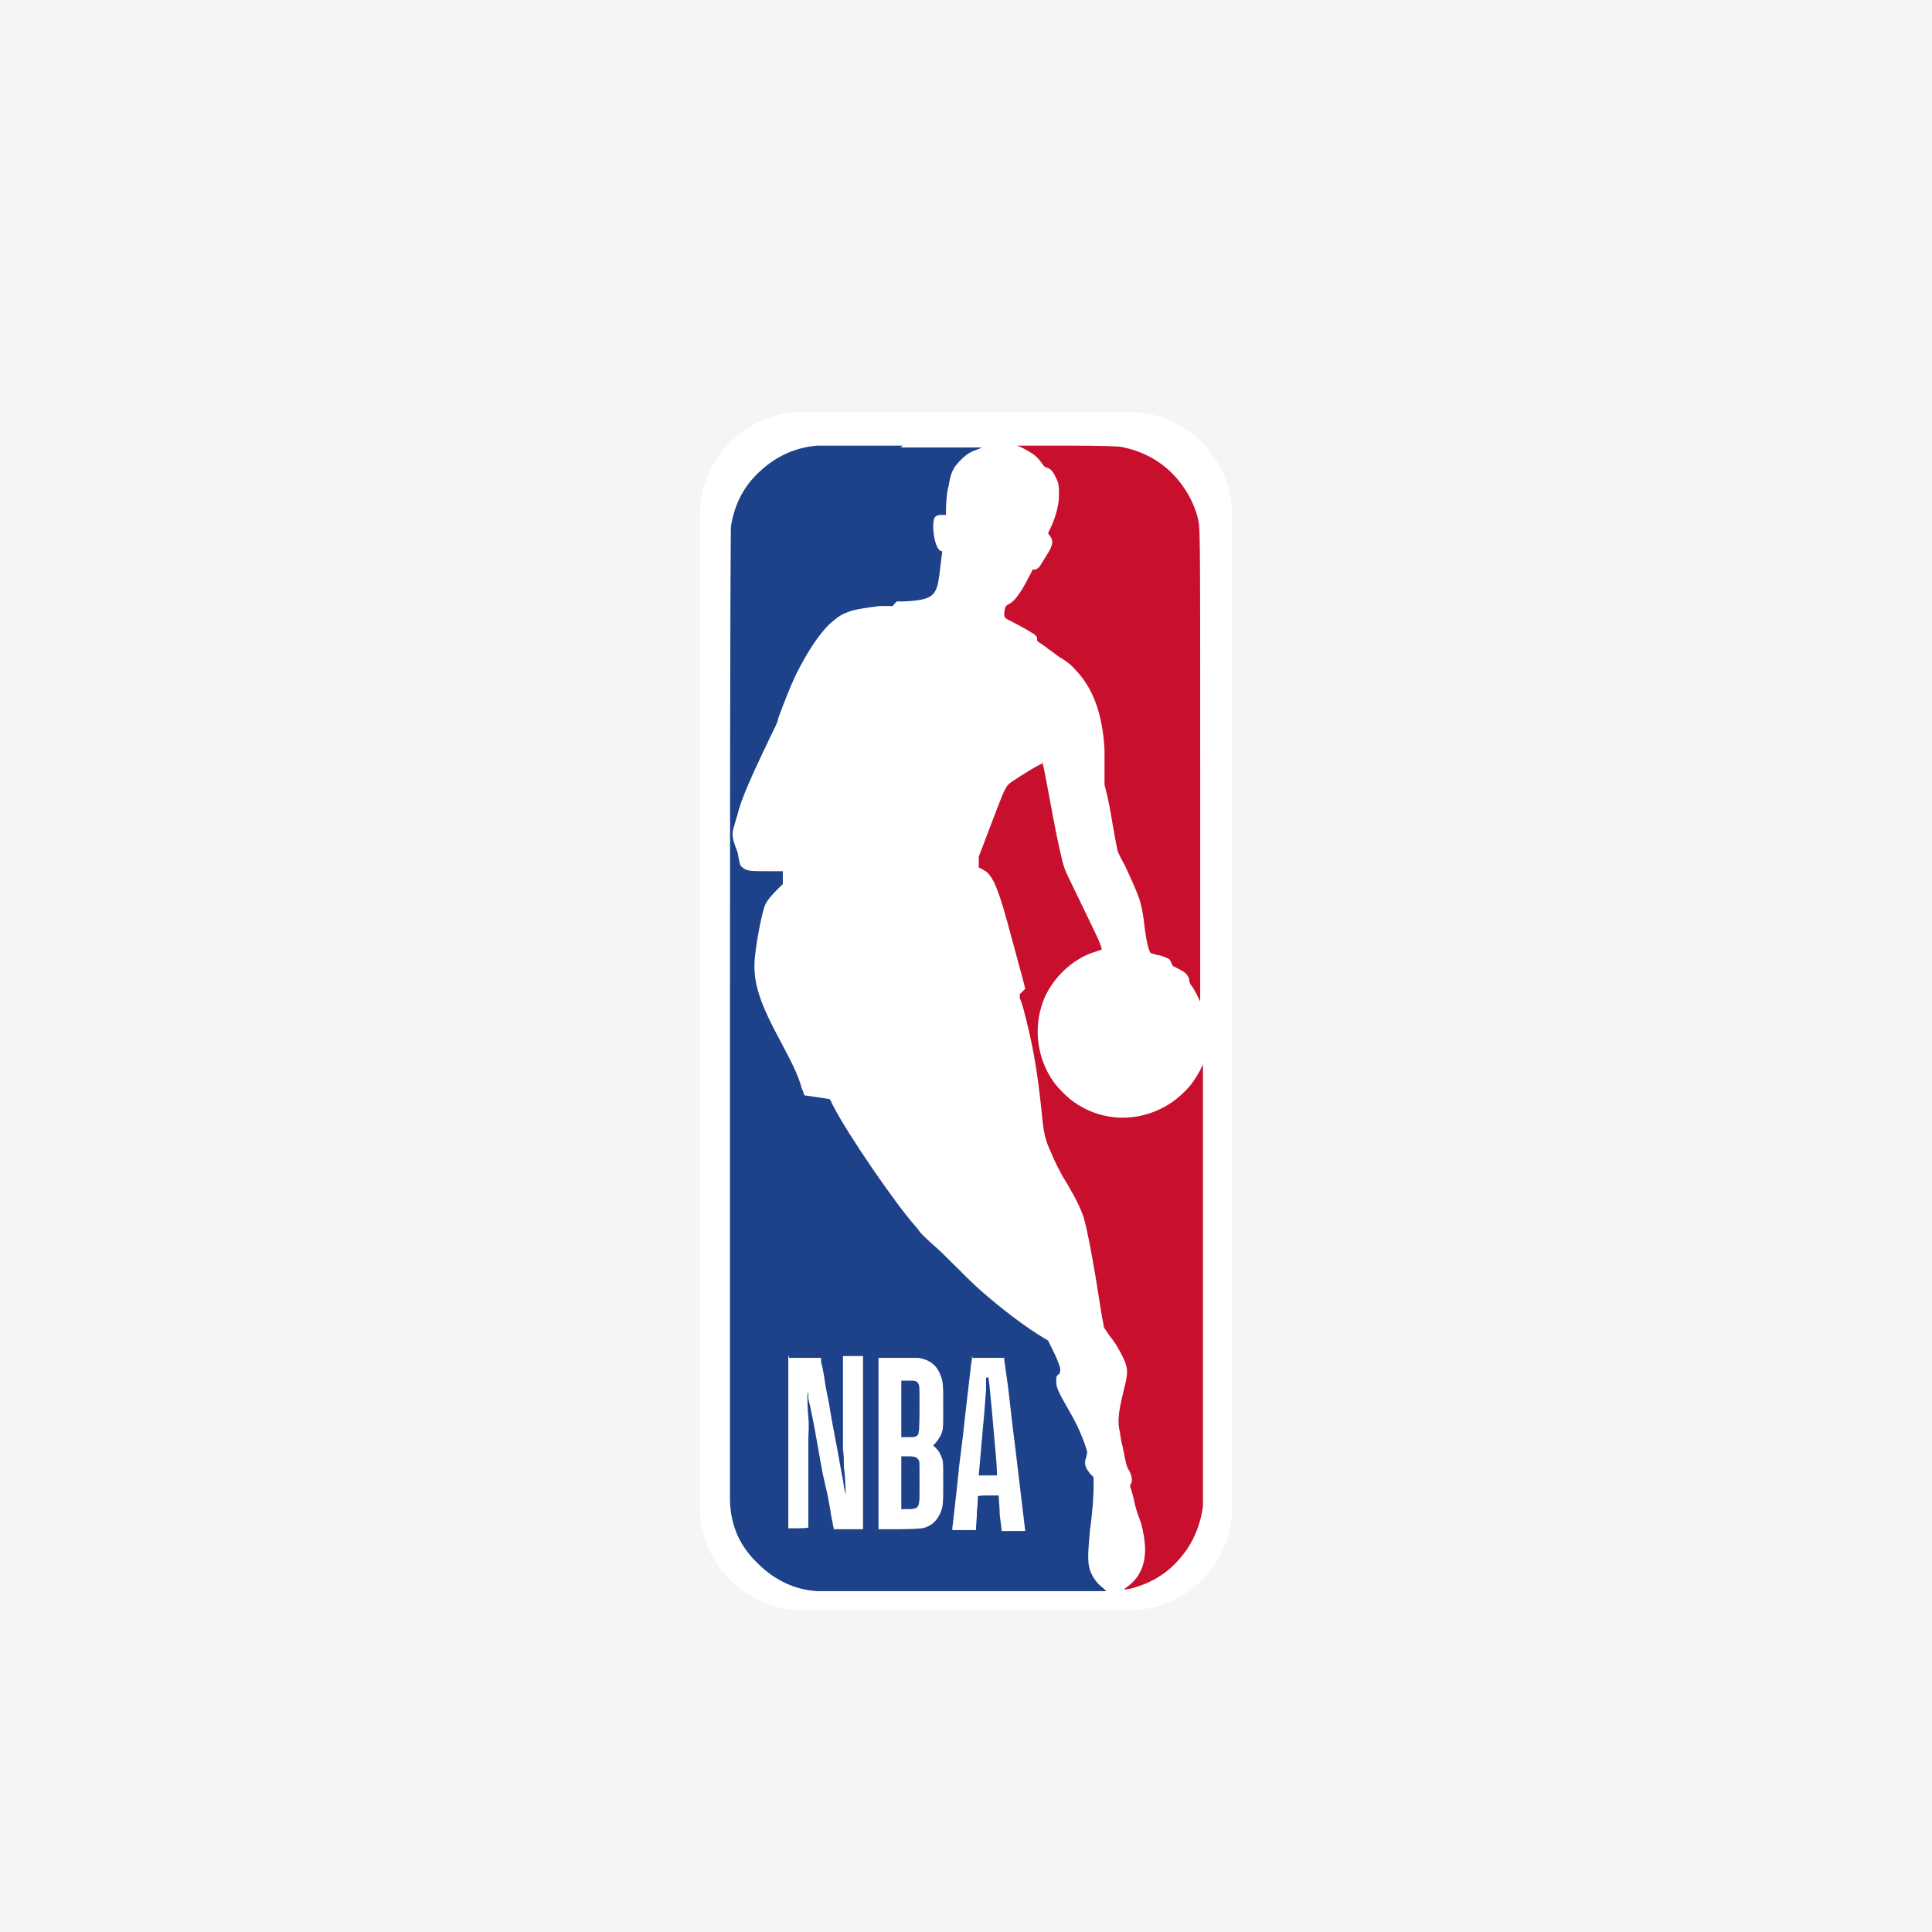 <?xml version="1.0" encoding="UTF-8"?>
<svg xmlns="http://www.w3.org/2000/svg" version="1.1" viewBox="0 0 212 212">
  <!-- Generator: Adobe Illustrator 29.0.0, SVG Export Plug-In . SVG Version: 2.1.0 Build 186)  -->
  <defs>
    <style>
      .st0 {
        fill: #c8102e;
      }

      .st0, .st1, .st2 {
        fill-rule: evenodd;
      }

      .st1 {
        fill: #fff;
      }

      .st2 {
        fill: #1d428a;
      }

      .st3 {
        fill: #f5f5f5;
      }
    </style>
  </defs>
  <g id="Layer_2">
    <rect class="st3" width="212" height="212"/>
  </g>
  <g id="Layer_1">
    <path class="st1" d="M135.2,56.5c0-6.2-5.1-11.3-11.3-11.3h-35.8c-6.2,0-11.3,5.1-11.3,11.3v108.9c0,6.2,5.1,11.3,11.3,11.3h35.8c6.2,0,11.3-5.1,11.3-11.3V56.5h0Z"/>
    <path class="st0" d="M115.2,48.9h-3.6l.5.2c.6.3,1.3.7,1.6,1,.1.1.4.4.6.7.2.3.3.4.5.5.5.1.8.5,1.1,1.2.3.5.3,1,.3,1.9s-.3,2.2-.9,3.5l-.3.6.2.3c.4.5.4,1-.4,2.2-.2.3-.4.7-.5.8-.2.4-.4.6-.7.7h-.3c0,.1-.4.8-.4.8-.9,1.8-1.6,2.7-2.2,3-.1,0-.2.1-.3.2-.1.1-.2.5-.2.8,0,.5,0,.5,1,1,1,.5,1.8,1,2.3,1.3.3.3.3.3.3.5s0,.2.1.3c.4.3.8.5,1.1.8.2.1.7.5,1.1.8,1,.6,1.5,1,2,1.6,1.8,1.9,2.9,4.7,3.1,8.7,0,.4,0,1.5,0,2.3v1.5l.2.8c.2.8.4,1.8.7,3.6.2,1.2.4,2.2.5,2.7,0,.2.4,1,.8,1.7.8,1.7,1.1,2.4,1.5,3.4.3.8.5,1.8.6,2.6.2,1.9.5,3.5.8,3.7,0,0,.4.1.7.2.3,0,.8.2,1,.3.3.1.4.2.5.5l.2.4.6.3c.4.2.7.4.8.5.2.2.4.5.4.8,0,.1.1.4.2.5.4.5.9,1.6,1,1.8v-25.6c0-28.2,0-26.2-.3-27.6-.3-1.1-.8-2.2-1.5-3.2-1.6-2.4-4.1-4-7.1-4.5-.5,0-1.1-.1-5.8-.1h-2,0ZM114.4,83.8c-.3,0-2.2,1.2-3.4,2-.4.3-.5.4-.7.8-.3.5-1.3,3.2-2.4,6.1l-.5,1.3v.6c0,.6,0,.6,0,.6.1,0,.6.3.9.5.5.5.9,1.2,1.4,2.7.4,1.1,1.2,4.1,1.9,6.7l.7,2.6.2.8-.3.3-.3.3v.5c.1,0,.4,1.1.4,1.1,1,3.8,1.5,6.5,2,11.3.2,2.3.4,3.1,1,4.4.5,1.2,1.1,2.4,1.8,3.5,1,1.7,1.6,2.9,1.9,4,.3,1.1.7,3.2,1.2,6.1.6,3.8.8,5,.9,5.4,0,.3.2.5.6,1.1.8,1,.9,1.3,1.3,2,.6,1.1.8,1.8.6,2.7,0,.3-.2.9-.3,1.4-.6,2.4-.7,3.5-.4,4.6,0,.1.1.9.3,1.6.3,1.5.4,2.1.6,2.4.2.3.4.8.4,1.1s0,.3-.1.5-.1.3-.1.3.3.8.5,1.8.6,1.9.7,2.2c.6,2.2.6,3.9,0,5.2-.4.9-1,1.5-1.9,2.1q0,0,.2,0c.4,0,1.1-.2,1.6-.4,1.5-.5,3.1-1.5,4.2-2.8,1.5-1.6,2.4-3.7,2.7-5.9,0-.4,0-8,0-24.5v-24l-.2.4c-.2.5-.8,1.4-1.1,1.8-.9,1.1-2.1,2.1-3.4,2.7-3.1,1.5-6.7,1.2-9.5-.8-.7-.5-1.7-1.5-2.2-2.2-1.9-2.7-2.3-6.3-.9-9.4,1.1-2.3,3.2-4.2,5.6-4.9.3-.1.6-.2.6-.2,0,0,0-.4-.8-2-.6-1.3-1.4-2.9-2.6-5.4-.7-1.4-.8-1.7-1.2-3.5-.4-1.7-1-5-1.6-8.2-.3-1.5-.3-1.5-.4-1.5h0Z"/>
    <path class="st2" d="M99.1,48.9c-4.5,0-9,0-9.4,0-2.5.2-4.6,1.2-6.4,2.9-1.7,1.6-2.7,3.5-3.1,6,0,.5-.1,3.9-.1,53.2s0,53,0,53.7c.1,2.8,1.1,5,3.1,6.9,1.8,1.8,4.1,2.9,6.6,3,.8,0,31.6,0,31.6,0,0,0-.1-.1-.3-.3-.7-.5-1.2-1.2-1.5-2-.3-1-.2-2,0-4.4.3-2.1.4-3.8.4-4.8v-1s-.3-.3-.3-.3c-.6-.7-.8-1.2-.5-1.9,0-.2.1-.4.1-.5,0-.2-.3-1.1-.6-1.8-.3-.8-.8-1.8-1.5-3-1.1-1.9-1.3-2.4-1.3-3s0-.6.4-.9v-.2c.1,0,0-.5,0-.5-.2-.6-.4-1.1-.9-2.1l-.4-.8-.5-.3c-2-1.2-4.5-3.1-6.9-5.2-.7-.6-2-1.9-3-2.9-.7-.7-1.6-1.6-2.2-2.1-1-.9-1.4-1.3-1.6-1.6,0,0-.2-.3-.4-.5-2.2-2.5-7.3-9.9-9-13.2-.2-.4-.3-.7-.4-.7,0,0-.6-.1-1.3-.2s-1.3-.2-1.4-.2-.1-.4-.3-.7c-.4-1.5-1-2.7-2.6-5.7-2.3-4.3-2.9-6.5-2.5-9.3.2-1.8.8-4.7,1.1-5.3.2-.4.6-.9,1.3-1.6l.6-.6v-1.4h-1.5c-1.9,0-2.5,0-2.9-.4-.3-.2-.3-.3-.5-1.3,0-.3-.2-.7-.3-1-.4-1.1-.4-1.5-.1-2.4.1-.3.2-.8.3-1,.4-1.8,1.6-4.4,3.7-8.8.4-.8.8-1.6.8-1.9.7-1.9,1.3-3.4,1.9-4.7,1.4-2.8,2.6-4.5,3.7-5.6.6-.5,1-.9,1.7-1.2.9-.4,1.6-.5,3.8-.8h1.5c0-.1.2-.3.2-.3l.2-.2h.7c2.4-.1,3.2-.4,3.6-1.3.2-.4.3-.9.5-2.6.1-.9.2-1.6.2-1.6,0,0,0,0,0,0-.5,0-.9-1-1-2.5,0-1.2.1-1.5,1-1.5h.4v-.4c0-.9.1-2.2.3-2.8.2-1.4.5-2,1.3-2.8s1.1-.9,1.9-1.2c.3-.1.4-.2.4-.2s-4.5,0-8.9,0h0ZM86.6,149h3.5v.5c.1.3.3,1.2.4,2s.4,2.1.5,2.7c.1.7.4,2.4.7,3.9.3,1.5.6,3.4.8,4.3.1.9.3,1.6.3,1.6,0,0,0-1.5-.2-3.1,0-.6,0-1.2-.1-1.9,0-.4,0-.8,0-1s0-.8,0-1.4c0-.5,0-1.1,0-1.3,0-.1,0-1.7,0-3.4v-3.1h2.2v19h-3.2l-.3-1.5c-.1-.8-.4-2.4-.7-3.6s-.6-3.1-.8-4.2c-.5-2.9-.8-4.2-1-5v-.7c-.1,0-.1.5-.1.5,0,.3,0,1.2.1,2.2s0,1.9,0,2.3,0,8.7,0,9.8c0,0,0,.1-1.1.1h-1.1v-19h0ZM96.4,149h2c1.1,0,2.2,0,2.4,0,1.2.2,2,.8,2.4,1.9.3.7.3,1.1.3,3.5,0,1.9,0,2.3-.1,2.6-.1.5-.4.9-.7,1.3l-.3.3.3.3c.4.4.5.7.7,1.2.1.4.1.5.1,2.7s0,2.6-.4,3.4c-.4.8-1,1.3-1.9,1.5-.3,0-.7.1-2.6.1h-2.2v-19h0ZM106.6,149h3.6v.2c0,.1.2,1.4.4,2.9.2,1.5.5,4.5.8,6.7,1,8.4,1.1,9.2,1.1,9.2s-.6,0-1.3,0h-1.3v-.2c0-.1-.1-.8-.2-1.6,0-.8-.1-1.6-.1-1.8v-.3h-1.2q-1.1,0-1.1.1c0,0,0,.8-.1,1.6,0,.8-.1,1.6-.1,1.8v.3h-2.6v-.2c0-.1.4-3.3.7-6.3,0-.4.4-3,.7-6,.7-6,.7-6.2.8-6.4v-.2h0ZM108.2,151.2h0s0,.3,0,.5c0,.3,0,.7,0,.8s-.1,1.4-.2,2.6-.3,3.2-.4,4.5c-.1,1.2-.2,2.3-.2,2.3s.3,0,1,0h1s0-.9-.1-1.9c-.7-8.1-.8-8.9-.9-8.9h0ZM98.9,151.5v6.2h.7c.8,0,1,0,1.2-.4v-.2c.1,0,.1-2.5.1-2.5,0-2.4,0-2.5-.1-2.7-.2-.4-.3-.4-1.2-.4h-.7,0ZM98.9,159.8v5.8h.7c.8,0,1.1-.1,1.2-.5s.1-.3.1-2.5,0-2.3-.1-2.4c-.2-.3-.4-.4-1.2-.4h-.7Z"/>
  </g>
</svg>